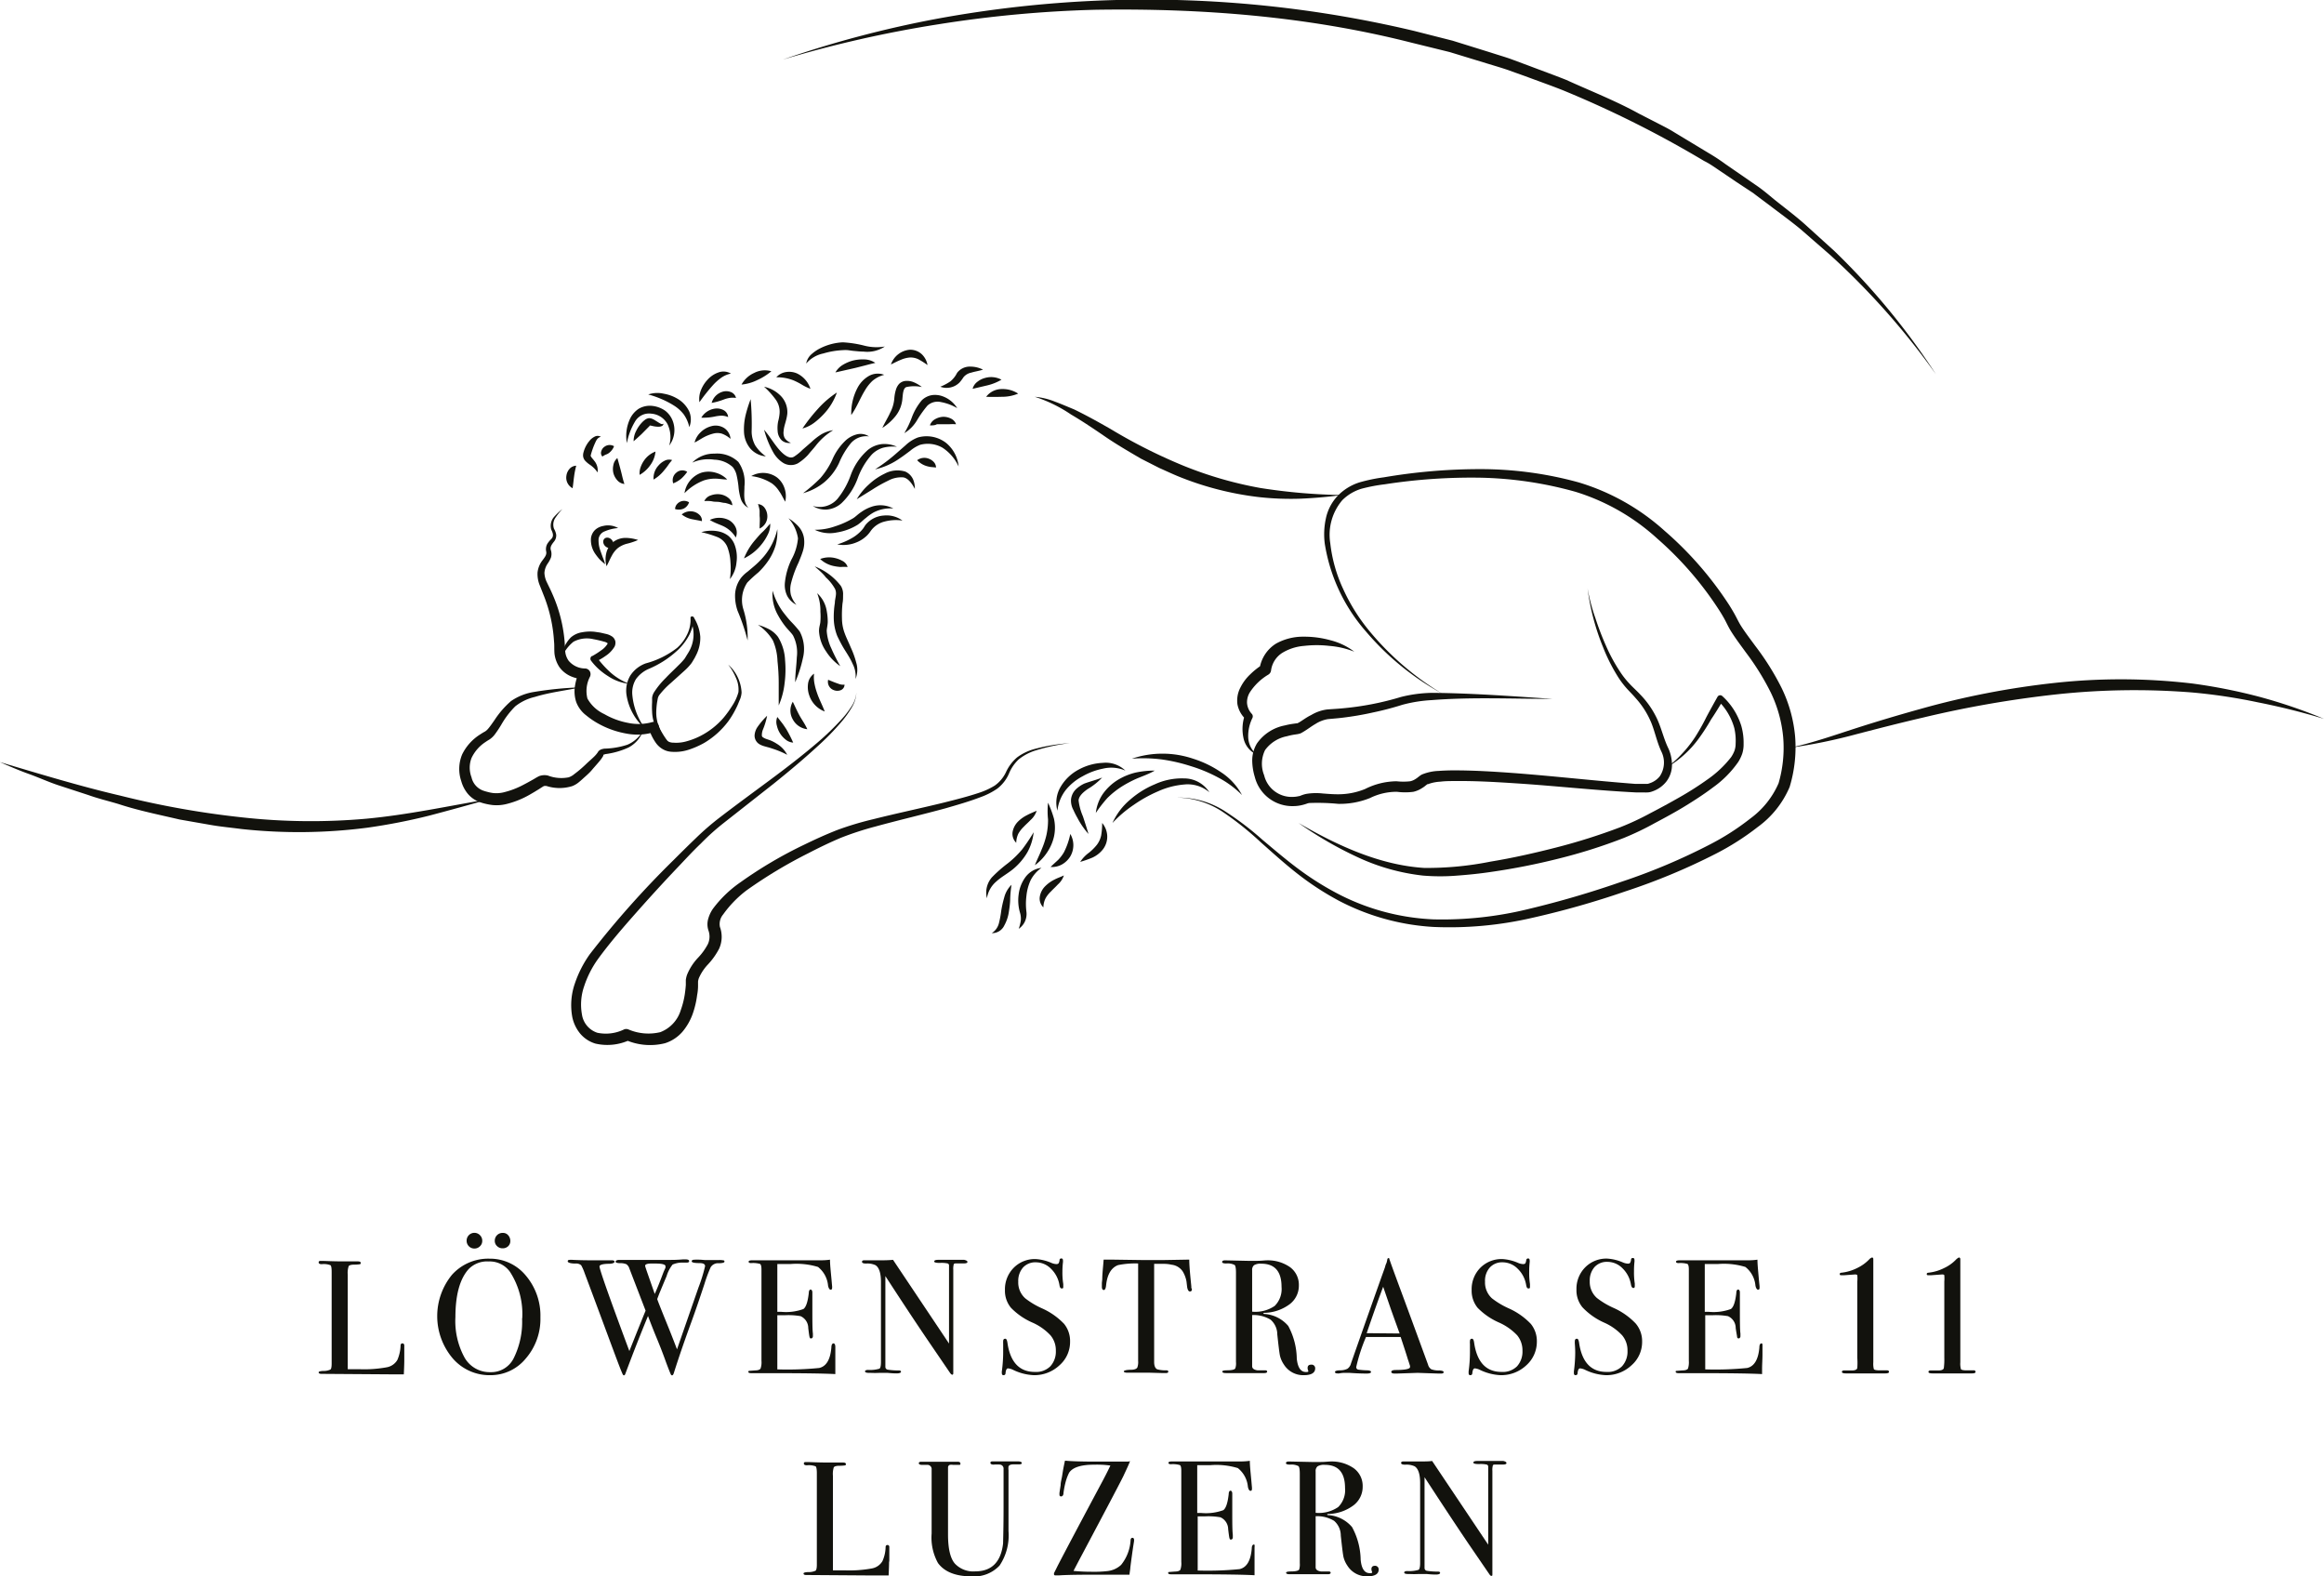 <svg xmlns="http://www.w3.org/2000/svg" viewBox="0 0 300.47 203.76"><defs><style>.cls-1{fill:#12120d;}</style></defs><title>logo-loewenstrasse</title><g id="Umgebung"><path class="cls-1" d="M92.72,56.71a139.53,139.53,0,0,1,20-5.29A149.76,149.76,0,0,1,174.31,53l5,1.27,4.95,1.54c.82.27,1.65.51,2.47.79l2.42.9c1.62.62,3.25,1.2,4.85,1.84,3.14,1.43,6.37,2.69,9.4,4.36l2.3,1.18c.77.4,1.55.78,2.28,1.24l4.44,2.68a25.09,25.09,0,0,1,2.16,1.42l2.13,1.47,2.13,1.47c.7.5,1.36,1.06,2,1.59,1.34,1.08,2.73,2.11,4,3.24l3.84,3.48a90.83,90.83,0,0,1,13.11,15.91,95.81,95.81,0,0,0-13.62-15.37l-3.87-3.37c-1.32-1.09-2.71-2.09-4.07-3.13-.68-.51-1.35-1-2.05-1.54l-2.14-1.41L214,71.18c-.71-.47-1.42-1-2.17-1.36a137.52,137.52,0,0,0-18.33-9.17c-1.59-.63-3.2-1.19-4.8-1.79L186.29,58c-.81-.27-1.63-.51-2.45-.76l-4.91-1.5-5-1.23c-13.27-3.37-27-4.45-40.72-4.24a154.23,154.23,0,0,0-20.45,1.89A152.12,152.12,0,0,0,92.72,56.71Z" transform="translate(8.5 -49.01)"/><path class="cls-1" d="M54.81,152.29c-2.6.75-5.2,1.46-7.81,2.15A77.21,77.21,0,0,1,39,156a68.81,68.81,0,0,1-16.29.17c-1.35-.18-2.71-.3-4-.53l-4-.7c-2.64-.62-5.31-1.15-7.89-2-1.3-.39-2.62-.7-3.9-1.16L-1,150.5c-1.28-.43-2.52-1-3.78-1.45s-2.51-1-3.75-1.53c5.18,1.53,10.33,3.11,15.56,4.33a115.37,115.37,0,0,0,15.81,2.82,80.81,80.81,0,0,0,16,.17C44.21,154.34,49.48,153.2,54.81,152.29Z" transform="translate(8.5 -49.01)"/><path class="cls-1" d="M222.94,145.67c2.87-.62,5.64-1.6,8.43-2.5s5.62-1.74,8.46-2.53a106.39,106.39,0,0,1,17.37-3.36,79,79,0,0,1,17.72.08,71,71,0,0,1,8.69,1.72,67.45,67.45,0,0,1,8.36,2.85,87.85,87.85,0,0,0-8.53-2.13,72,72,0,0,0-8.64-1.29,94.2,94.2,0,0,0-17.45.26,138.7,138.7,0,0,0-17.24,3c-2.85.66-5.69,1.39-8.54,2.13A69.91,69.91,0,0,1,222.94,145.67Z" transform="translate(8.5 -49.01)"/></g><g id="Mähnen"><path class="cls-1" d="M81,108.81a3.9,3.9,0,0,1,2.86-1.16,4,4,0,0,1,3.1,1.07,4.6,4.6,0,0,1,.79,3.16c0,1-.2,2,.51,2.77a2,2,0,0,1-1-1.21,7.6,7.6,0,0,1-.28-1.53,11.86,11.86,0,0,0-.23-1.41,2.59,2.59,0,0,0-.52-1.12,3.71,3.71,0,0,0-2.39-.95A5.15,5.15,0,0,0,81,108.81Z" transform="translate(8.5 -49.01)"/><path class="cls-1" d="M93.44,116a6.12,6.12,0,0,1,1.24,1,2.93,2.93,0,0,1,.76,1.52,3.79,3.79,0,0,1-.13,1.71c-.16.53-.37,1-.56,1.49a13.74,13.74,0,0,0-1,2.78,3.26,3.26,0,0,0,0,1.39,3.5,3.5,0,0,0,.72,1.3,2.77,2.77,0,0,1-1.17-1.11,3.2,3.2,0,0,1-.33-1.66,9,9,0,0,1,.86-3.09,6.86,6.86,0,0,0,.84-2.73A4.94,4.94,0,0,0,93.44,116Z" transform="translate(8.5 -49.01)"/><path class="cls-1" d="M92,117.41a6.88,6.88,0,0,1-.21,2.06,7.14,7.14,0,0,1-.89,1.92A9.64,9.64,0,0,1,89.55,123a18,18,0,0,0-1.43,1.31,4.06,4.06,0,0,0-.5,3.49,12.31,12.31,0,0,1,.54,4,27.14,27.14,0,0,0-1.3-3.84,5.87,5.87,0,0,1-.32-2.15,3.86,3.86,0,0,1,.79-2.13,4.43,4.43,0,0,1,.82-.77l.76-.64a11.17,11.17,0,0,0,1.38-1.37A8.26,8.26,0,0,0,92,117.41Z" transform="translate(8.5 -49.01)"/><path class="cls-1" d="M102.27,113.54a8.16,8.16,0,0,1,1.56-1.9,8.26,8.26,0,0,1,2.06-1.41,3.46,3.46,0,0,1,2.66-.26,2,2,0,0,1,1,1,3.06,3.06,0,0,1,.23,1.24c-.38-.73-.86-1.36-1.46-1.49a3.52,3.52,0,0,0-2,.43,17.5,17.5,0,0,0-2,1.12Z" transform="translate(8.5 -49.01)"/><path class="cls-1" d="M96.59,114.41a3.05,3.05,0,0,0,3.19-.92,10.41,10.41,0,0,0,1.72-3.09,7.93,7.93,0,0,1,2.21-3.23,3.48,3.48,0,0,1,1.87-.76,3.87,3.87,0,0,1,1.89.35,5.16,5.16,0,0,0-1.81.13,3.39,3.39,0,0,0-1.44.87,9.43,9.43,0,0,0-1.8,3,8.47,8.47,0,0,1-2.11,3.28,3.24,3.24,0,0,1-1.84.83A3,3,0,0,1,96.59,114.41Z" transform="translate(8.5 -49.01)"/><path class="cls-1" d="M95.33,112.76a20.23,20.23,0,0,0,2.22-1.93,10.1,10.1,0,0,0,1.54-2.36,7.45,7.45,0,0,1,1.78-2.56,3.4,3.4,0,0,1,1.44-.76,2,2,0,0,1,1.54.27,2.62,2.62,0,0,0-2.44,1,10.24,10.24,0,0,0-1.43,2.44,7.31,7.31,0,0,1-1.9,2.48A7.41,7.41,0,0,1,95.33,112.76Z" transform="translate(8.5 -49.01)"/><path class="cls-1" d="M81.3,106.21a2.74,2.74,0,0,1,.78-1.32,3.05,3.05,0,0,1,1.39-.79,2.06,2.06,0,0,1,1.69.26,1.86,1.86,0,0,1,.79,1.38,3.42,3.42,0,0,0-1.14-.68,2.06,2.06,0,0,0-1.1,0,5.5,5.5,0,0,0-1.17.45C82.14,105.72,81.75,106,81.3,106.21Z" transform="translate(8.5 -49.01)"/><path class="cls-1" d="M82.17,103a2.46,2.46,0,0,1,1.69-1.16A1.84,1.84,0,0,1,85,102a1.12,1.12,0,0,1,.64.92,2.32,2.32,0,0,0-.87-.18,5.26,5.26,0,0,0-.75.09A7.24,7.24,0,0,1,82.17,103Z" transform="translate(8.5 -49.01)"/><path class="cls-1" d="M88.55,100.61a35.51,35.51,0,0,1,.13,4.19,3.8,3.8,0,0,0,.46,1.78A5.08,5.08,0,0,0,90.52,108a3,3,0,0,1-2-1,3.58,3.58,0,0,1-.83-2.18,7.91,7.91,0,0,1,.22-2.19A17.52,17.52,0,0,1,88.55,100.61Z" transform="translate(8.5 -49.01)"/><path class="cls-1" d="M88.63,110.55a3.06,3.06,0,0,1,3.32.17,2.94,2.94,0,0,1,1,1.46,3.1,3.1,0,0,1,.07,1.68c-.29-.49-.51-1-.78-1.35a3.65,3.65,0,0,0-.92-1A6.43,6.43,0,0,0,88.63,110.55Z" transform="translate(8.5 -49.01)"/><path class="cls-1" d="M95.25,104.4a22.22,22.22,0,0,1,2-2.54,12.26,12.26,0,0,1,2.45-2.11A7.82,7.82,0,0,1,98,102.54a9.76,9.76,0,0,1-1.21,1.1A4.52,4.52,0,0,1,95.25,104.4Z" transform="translate(8.5 -49.01)"/><path class="cls-1" d="M90.29,104.56c.69.81,1.23,1.72,1.87,2.48s1.42,1.36,2,1a6.5,6.5,0,0,0,1.1-.89l1.15-1a8,8,0,0,1,1.29-1,4.31,4.31,0,0,1,1.52-.53,8.17,8.17,0,0,0-2.25,2c-.32.41-.69.8-1,1.19a6.47,6.47,0,0,1-1.31,1.09,1.92,1.92,0,0,1-2-.12,3.89,3.89,0,0,1-1.17-1.27A12.56,12.56,0,0,1,90.29,104.56Z" transform="translate(8.5 -49.01)"/><path class="cls-1" d="M91.39,125.37a8.64,8.64,0,0,0,1.39,2.8c.32.41.64.82,1,1.2a15.2,15.2,0,0,1,1.11,1.26,4.82,4.82,0,0,1,.42,3.44,16.76,16.76,0,0,1-1,3.13c0-1.1.17-2.18.21-3.22a4.85,4.85,0,0,0-.48-2.81c-.2-.33-.66-.76-1-1.19a10.14,10.14,0,0,1-.92-1.39A5.5,5.5,0,0,1,91.39,125.37Z" transform="translate(8.5 -49.01)"/><path class="cls-1" d="M89.5,129.78a7.53,7.53,0,0,1,1.4.55,3.58,3.58,0,0,1,1.18,1,6.21,6.21,0,0,1,.92,3,13.58,13.58,0,0,1-.06,3,9.91,9.91,0,0,1-.76,2.87c0-1,0-1.95,0-2.91s-.06-1.91-.16-2.85a7.29,7.29,0,0,0-.59-2.64A6.35,6.35,0,0,0,89.5,129.78Z" transform="translate(8.5 -49.01)"/><path class="cls-1" d="M97.15,125.69A3.93,3.93,0,0,1,98.39,128a7.53,7.53,0,0,1,.13,1.35c0,.46-.15,1-.13,1.25a6.3,6.3,0,0,0,.6,2.24c.33.76.72,1.51,1.15,2.28a6.63,6.63,0,0,1-1.83-1.9,5.09,5.09,0,0,1-.92-2.62c0-.6.17-.89.18-1.3a8.07,8.07,0,0,0,0-1.21A6.21,6.21,0,0,0,97.15,125.69Z" transform="translate(8.5 -49.01)"/><path class="cls-1" d="M99.75,119.38a8.92,8.92,0,0,0,2.12-.95,5.18,5.18,0,0,0,.85-.68,4.4,4.4,0,0,0,.35-.39c.11-.14.16-.25.32-.48a3.31,3.31,0,0,1,2.38-1.23,3.48,3.48,0,0,1,2.41.65,5.74,5.74,0,0,0-2.28.12,3.13,3.13,0,0,0-1.7,1.06c-.08.09-.23.33-.37.49a3.11,3.11,0,0,1-.48.48,4,4,0,0,1-1.12.67A4.33,4.33,0,0,1,99.75,119.38Z" transform="translate(8.5 -49.01)"/><path class="cls-1" d="M96.83,117.49a7.63,7.63,0,0,0,2.62-.44A11.15,11.15,0,0,0,101.8,116c.29-.17.65-.55,1.06-.81a5.06,5.06,0,0,1,1.31-.67,3.52,3.52,0,0,1,2.83.22,4.7,4.7,0,0,0-2.53.5,6.06,6.06,0,0,0-1,.71c-.35.25-.6.56-1.08.89a7.25,7.25,0,0,1-2.71,1A4.48,4.48,0,0,1,96.83,117.49Z" transform="translate(8.5 -49.01)"/><path class="cls-1" d="M104.64,109.68a21.56,21.56,0,0,0,2.67-2l1.28-1.12a4.8,4.8,0,0,1,1.58-1,4.13,4.13,0,0,1,3.61.67,4.49,4.49,0,0,1,1.66,3.08,5.76,5.76,0,0,0-2.09-2.43,3.82,3.82,0,0,0-2.89-.37,4.53,4.53,0,0,0-1.29.78c-.45.33-.9.68-1.39,1A8.9,8.9,0,0,1,104.64,109.68Z" transform="translate(8.5 -49.01)"/><path class="cls-1" d="M110.08,108.5a1.55,1.55,0,0,1,1.47-.21,1.73,1.73,0,0,1,.64.4,1.07,1.07,0,0,1,.33.75l-.72-.07a3.77,3.77,0,0,1-.58-.14A2.76,2.76,0,0,1,110.08,108.5Z" transform="translate(8.5 -49.01)"/><path class="cls-1" d="M108.42,105a12.06,12.06,0,0,0,1-2.11,7.55,7.55,0,0,1,1.26-2.14,2.43,2.43,0,0,1,1.29-.66,2.82,2.82,0,0,1,1.36.13,3.69,3.69,0,0,1,1.93,1.55,6.48,6.48,0,0,0-2.12-.79,1.93,1.93,0,0,0-1.74.47,14.48,14.48,0,0,0-1.3,1.82A4.78,4.78,0,0,1,108.42,105Z" transform="translate(8.5 -49.01)"/><path class="cls-1" d="M111.73,104a1.38,1.38,0,0,1,.66-.8,2.3,2.3,0,0,1,1-.31,2.14,2.14,0,0,1,1,.2,1.29,1.29,0,0,1,.72.76,6.72,6.72,0,0,0-.9,0l-.78,0-.8,0C112.37,104,112.09,104,111.73,104Z" transform="translate(8.5 -49.01)"/><path class="cls-1" d="M105.58,104.32c.32-.7.72-1.32,1-1.95a4.75,4.75,0,0,0,.55-1.91,5.12,5.12,0,0,1,.24-1.19,2,2,0,0,1,.37-.63,1.39,1.39,0,0,1,.68-.37,2.28,2.28,0,0,1,1.27.17,4.51,4.51,0,0,1,1,.6,4.79,4.79,0,0,0-2,0c-.41.15-.45.8-.52,1.54a4.12,4.12,0,0,1-.89,2.22A7.07,7.07,0,0,1,105.58,104.32Z" transform="translate(8.5 -49.01)"/><path class="cls-1" d="M101.56,102.66a7.07,7.07,0,0,1,.88-3.65,3.82,3.82,0,0,1,1.43-1.42,2.35,2.35,0,0,1,1.95-.13,3.9,3.9,0,0,0-1.52.78,5.51,5.51,0,0,0-1,1.28C102.71,100.48,102.3,101.61,101.56,102.66Z" transform="translate(8.5 -49.01)"/><path class="cls-1" d="M96.28,99.27a6.59,6.59,0,0,1-1.16-.57,8.7,8.7,0,0,0-1-.51,5.69,5.69,0,0,0-2.25-.41,2.09,2.09,0,0,1,1.21-.67,2.54,2.54,0,0,1,1.44.16A3.32,3.32,0,0,1,96.28,99.27Z" transform="translate(8.5 -49.01)"/><path class="cls-1" d="M90.29,99a4.29,4.29,0,0,1,2.09,1.12,3,3,0,0,1,.91,2.38c-.1.91-.43,1.52-.47,2.2a1.54,1.54,0,0,0,.12.91,1.6,1.6,0,0,0,.82.64,1.44,1.44,0,0,1-1.19-.32,1.83,1.83,0,0,1-.53-1.22,4.25,4.25,0,0,1,.07-1.24,5.68,5.68,0,0,0,.18-1,2.68,2.68,0,0,0-.5-1.81A10.67,10.67,0,0,0,90.29,99Z" transform="translate(8.5 -49.01)"/><path class="cls-1" d="M81.93,101a3,3,0,0,1,.2-1.57A4.3,4.3,0,0,1,83,98.07a3.37,3.37,0,0,1,1.37-.91A1.87,1.87,0,0,1,86,97.3a3.34,3.34,0,0,0-1.28.56,6.78,6.78,0,0,0-1,.89A23.43,23.43,0,0,0,81.93,101Z" transform="translate(8.5 -49.01)"/><path class="cls-1" d="M83.51,101.09a2.07,2.07,0,0,1,1.34-1.42,1.63,1.63,0,0,1,1.09,0,1.08,1.08,0,0,1,.72.78,2.7,2.7,0,0,0-.85,0,4.16,4.16,0,0,0-.65.17A8.56,8.56,0,0,1,83.51,101.09Z" transform="translate(8.5 -49.01)"/><path class="cls-1" d="M87.37,98.72A3.5,3.5,0,0,1,89,97.22,3,3,0,0,1,91.23,97a7.88,7.88,0,0,1-1.8,1.13A5.84,5.84,0,0,1,87.37,98.72Z" transform="translate(8.5 -49.01)"/><path class="cls-1" d="M106.69,96.12a2.83,2.83,0,0,1,2.4-1.9,2.19,2.19,0,0,1,1.6.59,2.55,2.55,0,0,1,.73,1.39,10.19,10.19,0,0,0-1.18-.75,2.32,2.32,0,0,0-1.1-.23,3.61,3.61,0,0,0-1.17.3C107.57,95.68,107.16,95.89,106.69,96.12Z" transform="translate(8.5 -49.01)"/><path class="cls-1" d="M99.51,97.15a2.73,2.73,0,0,1,1-1,5,5,0,0,1,1.33-.55,5.33,5.33,0,0,1,1.44-.13,2.58,2.58,0,0,1,1.39.45c-.48.1-.9.22-1.33.33l-1.26.32Z" transform="translate(8.5 -49.01)"/><path class="cls-1" d="M95.73,96a2.12,2.12,0,0,1,.72-1.23,5.14,5.14,0,0,1,1.22-.8,7.24,7.24,0,0,1,2.8-.71,14.34,14.34,0,0,1,2.78.43,6.39,6.39,0,0,0,2.65.11,4.05,4.05,0,0,1-2.73.66c-.48,0-.94-.06-1.4-.1l-.66-.09a4.12,4.12,0,0,0-.61,0,10.72,10.72,0,0,0-2.55.43A4,4,0,0,0,95.73,96Z" transform="translate(8.5 -49.01)"/><path class="cls-1" d="M82.56,113.78a1.37,1.37,0,0,1,.86-.74,2.51,2.51,0,0,1,1.12-.14,2.17,2.17,0,0,1,1.08.43,1.35,1.35,0,0,1,.57,1,5.31,5.31,0,0,0-.93-.31c-.28,0-.55-.1-.83-.13s-.58,0-.88-.08A4.54,4.54,0,0,0,82.56,113.78Z" transform="translate(8.5 -49.01)"/><path class="cls-1" d="M83.27,116.22a2.8,2.8,0,0,1,2.43,0,2.06,2.06,0,0,1,.93,1,1.65,1.65,0,0,1,0,1.27,3.82,3.82,0,0,0-1.43-1.37C84.69,116.84,84,116.67,83.27,116.22Z" transform="translate(8.5 -49.01)"/><path class="cls-1" d="M82.17,117.8a4.66,4.66,0,0,1,2.32-.08,3.15,3.15,0,0,1,1.16.54,2.81,2.81,0,0,1,.79,1.06,4.66,4.66,0,0,1,.28,2.4,4.07,4.07,0,0,1-.85,2.15,9.43,9.43,0,0,0,.07-2.18,6.38,6.38,0,0,0-.41-2,2.35,2.35,0,0,0-1.29-1.26A13.6,13.6,0,0,0,82.17,117.8Z" transform="translate(8.5 -49.01)"/><path class="cls-1" d="M89.5,114.17a1.17,1.17,0,0,1,.89.53,1.88,1.88,0,0,1,.32,1,1.72,1.72,0,0,1-1,1.63c0-.71.06-1.15,0-1.62,0-.24,0-.46,0-.7A4.26,4.26,0,0,0,89.5,114.17Z" transform="translate(8.5 -49.01)"/><path class="cls-1" d="M91.08,116.7a2.81,2.81,0,0,1-.34,1.46,6.29,6.29,0,0,1-.79,1.23,6.45,6.45,0,0,1-2.26,1.8,8.26,8.26,0,0,1,1.49-2.43c.3-.35.59-.7.92-1S90.73,117.08,91.08,116.7Z" transform="translate(8.5 -49.01)"/><path class="cls-1" d="M80,112.76a3.31,3.31,0,0,1,2.19-2.65,3.26,3.26,0,0,1,1.83,0,3.31,3.31,0,0,1,1.5.88c-.59,0-1.11-.12-1.61-.11a4.63,4.63,0,0,0-1.41.23A7,7,0,0,0,80,112.76Z" transform="translate(8.5 -49.01)"/><path class="cls-1" d="M78.54,111.49a1.24,1.24,0,0,1,.39-1.37,1.16,1.16,0,0,1,1.42-.12,5,5,0,0,1-.77.88A3.73,3.73,0,0,1,78.54,111.49Z" transform="translate(8.5 -49.01)"/><path class="cls-1" d="M76,111a2.41,2.41,0,0,1,.63-1.81,2.45,2.45,0,0,1,.77-.61,1.26,1.26,0,0,1,1-.1,6.91,6.91,0,0,0-.55.71c-.16.23-.33.43-.51.65A4.9,4.9,0,0,1,76,111Z" transform="translate(8.5 -49.01)"/><path class="cls-1" d="M74.2,110.39a2.27,2.27,0,0,1,.13-1,3.5,3.5,0,0,1,.43-.84,3.15,3.15,0,0,1,1.49-1.17,3.56,3.56,0,0,1-.67,1.75A4.21,4.21,0,0,1,74.2,110.39Z" transform="translate(8.5 -49.01)"/><path class="cls-1" d="M72.55,106.29a5.25,5.25,0,0,1,.4-3.13,3.2,3.2,0,0,1,1.14-1.32,2.86,2.86,0,0,1,1.77-.36,3.58,3.58,0,0,1,1.64.62,3,3,0,0,1,1,1.38,3.32,3.32,0,0,1-.48,3.13,3.85,3.85,0,0,0-.23-2.8,2.61,2.61,0,0,0-2.09-1.33,2.09,2.09,0,0,0-2.12,1.06A8.37,8.37,0,0,0,72.55,106.29Z" transform="translate(8.5 -49.01)"/><path class="cls-1" d="M73.42,106.05a2.89,2.89,0,0,1,.34-1.36,4.24,4.24,0,0,1,.81-1.14,2.49,2.49,0,0,1,.29-.25,1.09,1.09,0,0,1,.56-.24,1.29,1.29,0,0,1,.5.13,2.14,2.14,0,0,1,.3.17l.53.33c.18.09.32.23.53.08a.36.36,0,0,1-.23.32,1,1,0,0,1-.4.08,3.24,3.24,0,0,1-.72-.08l-.31-.07c-.08,0-.2,0-.14,0s0,0,0,.06l-.19.19-.87.88C74.09,105.45,73.78,105.74,73.42,106.05Z" transform="translate(8.5 -49.01)"/><path class="cls-1" d="M75.31,100a3.67,3.67,0,0,1,2-.1,5.19,5.19,0,0,1,1.91.73,3.79,3.79,0,0,1,1.4,1.59,2.63,2.63,0,0,1,0,2,4.51,4.51,0,0,0-.73-1.66,4.88,4.88,0,0,0-1.26-1.13,11.37,11.37,0,0,0-1.59-.83A12.07,12.07,0,0,0,75.31,100Z" transform="translate(8.5 -49.01)"/><path class="cls-1" d="M72.23,111.57a1.39,1.39,0,0,1-.94-.5,2.2,2.2,0,0,1-.49-.93,2.28,2.28,0,0,1,0-1,1.54,1.54,0,0,1,.52-.92c.2.69.33,1.18.47,1.71S72,110.89,72.23,111.57Z" transform="translate(8.5 -49.01)"/><path class="cls-1" d="M68.76,110.08a3.63,3.63,0,0,0-1-1,3.44,3.44,0,0,1-.62-.53,1.08,1.08,0,0,1-.25-.57,1.41,1.41,0,0,1,.06-.53,3.75,3.75,0,0,1,.75-1.44,2,2,0,0,1,.65-.54.82.82,0,0,1,.84,0c-.52.13-.64.58-.84,1a10.49,10.49,0,0,0-.44,1.26c-.06.29-.08.12,0,.29s.26.33.41.54A1.92,1.92,0,0,1,68.76,110.08Z" transform="translate(8.5 -49.01)"/><path class="cls-1" d="M70.89,106.69a2,2,0,0,1-.65.87,1.33,1.33,0,0,1-.35.19,1.76,1.76,0,0,0-.5.28.67.67,0,0,1-.14-.72,1,1,0,0,1,.4-.55A1.11,1.11,0,0,1,70.89,106.69Z" transform="translate(8.5 -49.01)"/><path class="cls-1" d="M65.53,112.12a1.54,1.54,0,0,1-.8-1.61,1.66,1.66,0,0,1,.41-.9,1.19,1.19,0,0,1,.86-.4,10.84,10.84,0,0,0-.28,1.42C65.66,111.05,65.63,111.47,65.53,112.12Z" transform="translate(8.5 -49.01)"/><path class="cls-1" d="M90.68,141.53a9.15,9.15,0,0,1-.55,1.81,2,2,0,0,0-.13.72c0,.16.07.22.26.33a1.8,1.8,0,0,0,.31.14l.47.16a5,5,0,0,1,.89.46,3.57,3.57,0,0,1,1.35,1.43,11.3,11.3,0,0,0-1.7-.73c-.28-.09-.55-.19-.84-.26l-.43-.12a2.74,2.74,0,0,1-.55-.22,1.3,1.3,0,0,1-.7-1.16,2.13,2.13,0,0,1,.36-1.08A10,10,0,0,1,90.68,141.53Z" transform="translate(8.5 -49.01)"/><path class="cls-1" d="M94,139.72c.35.72.58,1.26.88,1.8s.65,1,1,1.75A2.42,2.42,0,0,1,94,142,2.27,2.27,0,0,1,94,139.72Z" transform="translate(8.5 -49.01)"/><path class="cls-1" d="M96.75,136.09a4.29,4.29,0,0,0,.06,1.31,7.78,7.78,0,0,0,.32,1.17c.26.79.65,1.5,1,2.41a3.35,3.35,0,0,1-2-2.08,3.18,3.18,0,0,1-.16-1.5A1.88,1.88,0,0,1,96.75,136.09Z" transform="translate(8.5 -49.01)"/><path class="cls-1" d="M92,141.69l.63.8c.19.25.36.52.53.77a17.5,17.5,0,0,1,.89,1.74,1.69,1.69,0,0,1-1-.41,3.14,3.14,0,0,1-1.11-1.79A1.65,1.65,0,0,1,92,141.69Z" transform="translate(8.5 -49.01)"/><path class="cls-1" d="M97.54,121.27a3.25,3.25,0,0,1,1.94-.12,3.49,3.49,0,0,1,.91.35,1.33,1.33,0,0,1,.7.8,7.81,7.81,0,0,0-.94,0,6.58,6.58,0,0,1-.89-.13A3.62,3.62,0,0,1,97.54,121.27Z" transform="translate(8.5 -49.01)"/><path class="cls-1" d="M96.83,122.22a7.85,7.85,0,0,1,3.38,2.52,2,2,0,0,1,.29,1.19c0,.37,0,.72-.07,1.06a14.59,14.59,0,0,0-.07,2,5.47,5.47,0,0,0,.34,1.85c.21.59.53,1.22.79,1.85a11.86,11.86,0,0,1,.72,2,3.18,3.18,0,0,1-.1,2.09,3.43,3.43,0,0,0-.36-1.93c-.26-.61-.62-1.18-1-1.78s-.68-1.18-1-1.85a6.46,6.46,0,0,1-.45-2.16,11.45,11.45,0,0,1,.14-2.12c0-.34.1-.67.13-1a1.48,1.48,0,0,0-.1-.79,5.81,5.81,0,0,0-1.19-1.5C97.88,123.11,97.34,122.68,96.83,122.22Z" transform="translate(8.5 -49.01)"/><path class="cls-1" d="M98.57,136.88c.54.22.82.34,1.09.43l.39.14a1.62,1.62,0,0,0,.64.06.77.77,0,0,1-.48.71,1.22,1.22,0,0,1-.9,0A1.14,1.14,0,0,1,98.57,136.88Z" transform="translate(8.5 -49.01)"/><path class="cls-1" d="M113.07,99a6.56,6.56,0,0,0,1.33-.71,3.41,3.41,0,0,0,.84-1.08,2.06,2.06,0,0,1,1.72-.81,3.59,3.59,0,0,1,1.63.39c-.54.18-1.06.24-1.52.39a1.72,1.72,0,0,0-1,.59,5.7,5.7,0,0,1-.51.68,2.36,2.36,0,0,1-2.49.55Z" transform="translate(8.5 -49.01)"/><path class="cls-1" d="M117.25,99.27a1.65,1.65,0,0,1,.63-.92,2.66,2.66,0,0,1,1-.49,2.82,2.82,0,0,1,2.1.23,6.62,6.62,0,0,1-1.85.74Z" transform="translate(8.5 -49.01)"/><path class="cls-1" d="M119,100.3a2.53,2.53,0,0,1,2-1,3.67,3.67,0,0,1,2.14.59,5.36,5.36,0,0,1-2.1.41C120.38,100.32,119.79,100.33,119,100.3Z" transform="translate(8.5 -49.01)"/><path class="cls-1" d="M78.78,114.81a1,1,0,0,1,.24-.62,1.24,1.24,0,0,1,.43-.33,1.21,1.21,0,0,1,1.14.08,1.36,1.36,0,0,1-.73.83A1.6,1.6,0,0,1,78.78,114.81Z" transform="translate(8.5 -49.01)"/><path class="cls-1" d="M79.64,115.51a1.75,1.75,0,0,1,1.54-.36,1.63,1.63,0,0,1,.75.41,1,1,0,0,1,.32.82c-.31-.08-.52-.11-.72-.15s-.38-.07-.58-.11A3.16,3.16,0,0,1,79.64,115.51Z" transform="translate(8.5 -49.01)"/><path class="cls-1" d="M140.8,148.62c-.74.43-1.52.7-2.25,1a15.19,15.19,0,0,0-2.08,1.1,11,11,0,0,0-1.81,1.46,17.51,17.51,0,0,0-1.48,1.91,5.45,5.45,0,0,1,.87-2.4,6.75,6.75,0,0,1,1.88-1.81,8.09,8.09,0,0,1,2.37-1A11.7,11.7,0,0,1,140.8,148.62Z" transform="translate(8.5 -49.01)"/><path class="cls-1" d="M134,149.52a8.67,8.67,0,0,1-1.88,1.49c-.63.44-1.13.92-1.17,1.46a7.29,7.29,0,0,0,.56,2.06c.25.75.49,1.5.72,2.28a10.26,10.26,0,0,1-1.39-2c-.2-.36-.39-.71-.55-1.08a2.54,2.54,0,0,1-.32-1.36,2.16,2.16,0,0,1,.65-1.35,4.16,4.16,0,0,1,1.09-.73C132.51,150,133.28,149.81,134,149.52Z" transform="translate(8.5 -49.01)"/><path class="cls-1" d="M127,152.77a13.51,13.51,0,0,1,.77,2.08,5.41,5.41,0,0,1,0,2.3,6.06,6.06,0,0,1-.92,2.09,6.42,6.42,0,0,1-1.55,1.61c.27-.7.6-1.33.86-2a10.91,10.91,0,0,0,.64-1.93,8.82,8.82,0,0,0,.2-2A10.49,10.49,0,0,1,127,152.77Z" transform="translate(8.5 -49.01)"/><path class="cls-1" d="M129.05,162.17a2.69,2.69,0,0,1-.78,1.17c-.3.33-.62.61-.89.9a3.66,3.66,0,0,0-.69.87,2.67,2.67,0,0,0-.29,1.19,1.57,1.57,0,0,1-.46-1.41,2.47,2.47,0,0,1,.72-1.35,4.42,4.42,0,0,1,1.15-.82C128.22,162.5,128.62,162.38,129.05,162.17Z" transform="translate(8.5 -49.01)"/><path class="cls-1" d="M125.53,153.81a2.67,2.67,0,0,1-.77,1.18c-.31.33-.63.6-.9.89a4,4,0,0,0-.69.88,2.78,2.78,0,0,0-.28,1.19,1.61,1.61,0,0,1-.47-1.41,2.55,2.55,0,0,1,.73-1.36,4.45,4.45,0,0,1,1.15-.81C124.7,154.15,125.11,154,125.53,153.81Z" transform="translate(8.5 -49.01)"/><path class="cls-1" d="M137,148.62a4.56,4.56,0,0,0-2.86-.26,8.77,8.77,0,0,0-2.68,1,7,7,0,0,0-2.17,1.77,5.35,5.35,0,0,0-1.08,2.67,4,4,0,0,1,.43-3.1,5.94,5.94,0,0,1,2.34-2.22,7.16,7.16,0,0,1,3.09-.86A3.67,3.67,0,0,1,137,148.62Z" transform="translate(8.5 -49.01)"/><path class="cls-1" d="M134,155.39a2.79,2.79,0,0,1,.65,1.61,2.69,2.69,0,0,1-.53,1.77,3.66,3.66,0,0,1-1.39,1.1,14,14,0,0,1-1.57.55,4.56,4.56,0,0,1,1.15-1.2,6.55,6.55,0,0,0,1-1,3.1,3.1,0,0,0,.56-1.22A9.37,9.37,0,0,0,134,155.39Z" transform="translate(8.5 -49.01)"/><path class="cls-1" d="M125.14,156.59a6.75,6.75,0,0,1-.84,2.64,8.06,8.06,0,0,1-1.84,2.14c-.73.59-1.51,1-2.14,1.58a3.54,3.54,0,0,0-1.22,2.17,3,3,0,0,1,.66-2.72,17.68,17.68,0,0,1,2.06-1.81,12.47,12.47,0,0,0,1.84-1.79A23,23,0,0,0,125.14,156.59Z" transform="translate(8.5 -49.01)"/><path class="cls-1" d="M122.28,163.38a15.33,15.33,0,0,0-.17,1.73c0,.57-.08,1.15-.17,1.74a5.18,5.18,0,0,1-.59,1.78,1.73,1.73,0,0,1-1.62,1,2.15,2.15,0,0,0,.92-1.28,12.78,12.78,0,0,0,.3-1.61,14.25,14.25,0,0,1,.39-1.73A3.47,3.47,0,0,1,122.28,163.38Z" transform="translate(8.5 -49.01)"/><path class="cls-1" d="M126.15,161.19a4.48,4.48,0,0,0-1.4,1.6,6.39,6.39,0,0,0-.54,2,8.32,8.32,0,0,0,0,2.11,2.32,2.32,0,0,1-1,2.17,5.59,5.59,0,0,0,.27-1.07,2.66,2.66,0,0,0-.1-1,5.65,5.65,0,0,1-.18-2.36,4.72,4.72,0,0,1,.89-2.26A3,3,0,0,1,126.15,161.19Z" transform="translate(8.5 -49.01)"/><path class="cls-1" d="M135.33,155.39a8.53,8.53,0,0,1,2.27-3,11.68,11.68,0,0,1,3.21-2,8.35,8.35,0,0,1,3.77-.76,3.87,3.87,0,0,1,3.28,1.79,4.33,4.33,0,0,0-3.28-1,10.32,10.32,0,0,0-3.38.89,17.71,17.71,0,0,0-3.12,1.74A15.88,15.88,0,0,0,135.33,155.39Z" transform="translate(8.5 -49.01)"/><path class="cls-1" d="M137.84,147.08a12.38,12.38,0,0,1,7.91,0,13.7,13.7,0,0,1,3.63,1.76,8.09,8.09,0,0,1,2.7,2.94,12.52,12.52,0,0,0-3.11-2.28,19.35,19.35,0,0,0-3.52-1.46,22.43,22.43,0,0,0-3.73-.86A19.25,19.25,0,0,0,137.84,147.08Z" transform="translate(8.5 -49.01)"/><path class="cls-1" d="M129.88,156.81a2.87,2.87,0,0,1,0,2.9,3,3,0,0,1-1.11,1.06,2.69,2.69,0,0,1-1.44.31c.35-.36.69-.64,1-.94a5.29,5.29,0,0,0,.72-.95A9.25,9.25,0,0,0,129.88,156.81Z" transform="translate(8.5 -49.01)"/></g><g id="Körper"><path class="cls-1" d="M125.29,100.3a9.14,9.14,0,0,1,2.61.63c.84.31,1.66.67,2.47,1,1.61.78,3.17,1.65,4.71,2.53a69.25,69.25,0,0,0,9.38,4.73,49.76,49.76,0,0,0,10,2.9A74.78,74.78,0,0,0,165,113c-1.77.24-3.54.39-5.33.47a37.15,37.15,0,0,1-5.37-.2,40,40,0,0,1-10.43-2.67c-.83-.34-1.65-.73-2.47-1.09l-2.4-1.22c-1.55-.91-3.11-1.81-4.57-2.81s-2.94-2-4.44-2.88A18.4,18.4,0,0,0,125.29,100.3Z" transform="translate(8.5 -49.01)"/><path class="cls-1" d="M206.72,148.37a11.44,11.44,0,0,0,2.21-1.89,15.76,15.76,0,0,0,1.79-2.28,28.5,28.5,0,0,0,1.42-2.54c.46-.86.94-1.73,1.42-2.58a.4.4,0,0,1,.54-.15l.08.06,0,0a8.7,8.7,0,0,1,2.45,3.84,7.88,7.88,0,0,1,.3,2.31,4,4,0,0,1-.16,1.24,5,5,0,0,1-.53,1.12,13.48,13.48,0,0,1-3.22,3.26c-1.19.9-2.44,1.71-3.7,2.48s-2.56,1.47-3.86,2.16a37.19,37.19,0,0,1-4,1.92A68.77,68.77,0,0,1,193,160a85.14,85.14,0,0,1-8.67,1.71c-1.45.22-2.92.37-4.39.48a26.67,26.67,0,0,1-4.47,0A27,27,0,0,1,167,159.8a48.78,48.78,0,0,1-7.61-4.41c5,2.91,10.48,5.44,16.22,5.81a41.69,41.69,0,0,0,8.58-.81c2.86-.47,5.7-1.11,8.51-1.83a77.69,77.69,0,0,0,8.26-2.61,35.15,35.15,0,0,0,3.9-1.82c1.29-.67,2.56-1.36,3.82-2.08a41.39,41.39,0,0,0,3.63-2.32,13.9,13.9,0,0,0,3-2.84,4,4,0,0,0,.44-.84,2.81,2.81,0,0,0,.15-.92,7.28,7.28,0,0,0-.17-2,7.87,7.87,0,0,0-2.09-3.54l.65-.07c-.51.83-1,1.66-1.56,2.48a25.71,25.71,0,0,1-1.61,2.49A13.51,13.51,0,0,1,206.72,148.37Z" transform="translate(8.5 -49.01)"/><path class="cls-1" d="M177.85,138.61a34.91,34.91,0,0,1-9.72-7.94,22.56,22.56,0,0,1-5.35-11.38,9.62,9.62,0,0,1,.14-3.25,6.09,6.09,0,0,1,1.53-2.94,6.73,6.73,0,0,1,2.83-1.74,21.39,21.39,0,0,1,3.14-.65A73.93,73.93,0,0,1,183,109.65a47.89,47.89,0,0,1,12.59,1.71,29.05,29.05,0,0,1,11.12,6.26,45.24,45.24,0,0,1,8.37,9.62c.28.45.56.91.82,1.4s.46.91.73,1.33c.54.84,1.18,1.67,1.8,2.52a33.91,33.91,0,0,1,3.41,5.44,18,18,0,0,1,1.75,6.28,17.68,17.68,0,0,1-.71,6.53,12.35,12.35,0,0,1-4.12,5.17,33.9,33.9,0,0,1-5.41,3.45,81.14,81.14,0,0,1-11.7,4.87,113.3,113.3,0,0,1-12.17,3.45,47.51,47.51,0,0,1-12.64,1.15,30.1,30.1,0,0,1-12.22-3.38,36.75,36.75,0,0,1-5.32-3.46c-1.67-1.3-3.22-2.71-4.79-4.1a39.71,39.71,0,0,0-4.89-3.91,11,11,0,0,0-5.89-1.87,11.14,11.14,0,0,1,6,1.67,39,39,0,0,1,5,3.79c1.61,1.35,3.2,2.71,4.88,3.94a37.62,37.62,0,0,0,5.31,3.26,29.5,29.5,0,0,0,11.92,3.08,46.74,46.74,0,0,0,12.33-1.35,124.57,124.57,0,0,0,12-3.52,79,79,0,0,0,11.48-4.85,32.35,32.35,0,0,0,5.17-3.33,11.16,11.16,0,0,0,3.63-4.54,16.36,16.36,0,0,0,.6-5.92,16.83,16.83,0,0,0-1.59-5.78,32.75,32.75,0,0,0-3.24-5.22c-.61-.85-1.25-1.68-1.84-2.61-.3-.46-.56-1-.78-1.43s-.49-.88-.76-1.31a43.86,43.86,0,0,0-8.06-9.35,27.82,27.82,0,0,0-10.59-6.06A49.12,49.12,0,0,0,183,110.76a73.27,73.27,0,0,0-12.45.85,21.82,21.82,0,0,0-3,.57,5.93,5.93,0,0,0-2.5,1.48,6.91,6.91,0,0,0-1.56,5.56,19,19,0,0,0,1.67,5.93,24.07,24.07,0,0,0,3.27,5.28,36.69,36.69,0,0,0,9.43,8.18Z" transform="translate(8.5 -49.01)"/><path class="cls-1" d="M192.2,139.35c-5.22,0-10.45-.25-15.62.16a18.34,18.34,0,0,0-3.76.6,38.51,38.51,0,0,1-3.82,1c-1.29.29-2.59.51-3.9.67-.64.08-1.35.13-1.94.19a4.31,4.31,0,0,0-1.6.63c-.54.31-1,.69-1.66,1.07a1.92,1.92,0,0,1-.29.15,2.76,2.76,0,0,1-.37.09l-.47.07a8.82,8.82,0,0,0-.89.2,4.55,4.55,0,0,0-2.82,1.79,4,4,0,0,0-.12,3.25,3.65,3.65,0,0,0,3.68,2.8,3.59,3.59,0,0,0,.81-.1c.14,0,.26-.09.38-.12a3.86,3.86,0,0,1,.58-.17,7.86,7.86,0,0,1,2.15-.05c.66.05,1.28.1,1.9.1a9.15,9.15,0,0,0,3.55-.68,9.2,9.2,0,0,1,4.07-1,8,8,0,0,0,1.76,0,2,2,0,0,0,.67-.28,2.62,2.62,0,0,0,.34-.24l.17-.13a2.37,2.37,0,0,1,.33-.22,6.27,6.27,0,0,1,2.19-.47c.68-.05,1.35-.07,2-.07,2.65,0,5.26.17,7.87.36,5.21.4,10.42,1,15.58,1.39l1,0h.44a.82.82,0,0,0,.33-.07,2.78,2.78,0,0,0,1.35-.91,3.19,3.19,0,0,0,.2-3.22c-.56-1.2-.83-2.56-1.29-3.69a11,11,0,0,0-2-3.17c-.41-.49-.87-.92-1.32-1.44a11.57,11.57,0,0,1-1.17-1.63,22.83,22.83,0,0,1-1.75-3.54,29.84,29.84,0,0,1-2-7.58,23.38,23.38,0,0,0,1,3.79,36.18,36.18,0,0,0,1.39,3.63,21.75,21.75,0,0,0,1.85,3.39,10.89,10.89,0,0,0,1.19,1.5c.41.45.93.9,1.38,1.39a11.46,11.46,0,0,1,2.26,3.33c.55,1.27.81,2.49,1.39,3.66a5.22,5.22,0,0,1,.45,2.09,3.53,3.53,0,0,1-.7,2.13,3.89,3.89,0,0,1-1.81,1.3,2,2,0,0,1-.62.14,4.88,4.88,0,0,1-.53,0l-1,0c-5.25-.26-10.42-.85-15.61-1.18-2.6-.17-5.2-.32-7.77-.29-.64,0-1.28,0-1.9.08a5.35,5.35,0,0,0-1.62.33l-.07,0-.22.17a3.17,3.17,0,0,1-.46.33,3.52,3.52,0,0,1-1.12.48,8.09,8.09,0,0,1-2.13,0,7.76,7.76,0,0,0-3.49.81,10.48,10.48,0,0,1-4.09.75,27.69,27.69,0,0,0-3.76-.11,1.78,1.78,0,0,0-.36.1,5.7,5.7,0,0,1-.55.16,4.86,4.86,0,0,1-1.13.14,5,5,0,0,1-5-3.78,7.53,7.53,0,0,1-.33-2.13,4.28,4.28,0,0,1,.61-2.19,5.7,5.7,0,0,1,3.61-2.33,9.18,9.18,0,0,1,1-.2l.5-.07h.1l.15-.07c.49-.27,1-.69,1.65-1a5.33,5.33,0,0,1,2.05-.72c.71-.06,1.3-.08,2-.15a37.75,37.75,0,0,0,3.82-.54,37.33,37.33,0,0,0,3.75-.93,17.68,17.68,0,0,1,4-.53C181.79,138.61,187,139,192.2,139.35Z" transform="translate(8.5 -49.01)"/><path class="cls-1" d="M166.6,133.25a11.07,11.07,0,0,0-3.24-.75,14.14,14.14,0,0,0-3.25,0,6.37,6.37,0,0,0-2.87.93,3.2,3.2,0,0,0-1.41,2.27h0a.74.74,0,0,1-.34.51,7.25,7.25,0,0,0-2.4,2.3,2.45,2.45,0,0,0-.36,1.4,2.33,2.33,0,0,0,.59,1.35l.05.05a.5.5,0,0,1,.06.5,5.27,5.27,0,0,0-.55,2.46,3.05,3.05,0,0,0,1.12,2.29,3,3,0,0,1-1.74-2.2,5.51,5.51,0,0,1,.19-2.93l.11.55a3.52,3.52,0,0,1-1.07-1.92,3.61,3.61,0,0,1,.39-2.19,6,6,0,0,1,1.24-1.67,9.61,9.61,0,0,1,1.58-1.26l-.35.53a4.63,4.63,0,0,1,2.12-3.26,7.14,7.14,0,0,1,3.56-.9,12.59,12.59,0,0,1,3.48.46A8.53,8.53,0,0,1,166.6,133.25Z" transform="translate(8.5 -49.01)"/><path class="cls-1" d="M102.22,138.54a4,4,0,0,1-.6,1.92,12.84,12.84,0,0,1-1.17,1.67,32.42,32.42,0,0,1-2.8,2.94c-2,1.86-4.06,3.59-6.17,5.28l-6.36,5a30,30,0,0,0-3,2.69c-1,.95-1.89,1.92-2.82,2.9-1.86,1.95-3.68,3.94-5.46,5.95s-3.56,4.06-5.1,6.19a13,13,0,0,0-1.72,3.43,7.19,7.19,0,0,0-.28,3.63,2.93,2.93,0,0,0,2,2.37,5.39,5.39,0,0,0,3.46-.44.75.75,0,0,1,.53,0,6.59,6.59,0,0,0,4.14.36,4.41,4.41,0,0,0,2.65-2.86,10.71,10.71,0,0,0,.53-2.13q.08-.55.12-1.11v-.28c0-.12,0-.25,0-.37a3.25,3.25,0,0,1,.17-.7,7.1,7.1,0,0,1,1.42-2.18,7.88,7.88,0,0,0,1.26-1.75,2.33,2.33,0,0,0,.07-1.78,2.55,2.55,0,0,1,0-1.57,4.21,4.21,0,0,1,.6-1.24,15.25,15.25,0,0,1,3.55-3.41,55.24,55.24,0,0,1,8.21-4.84c1.42-.69,2.86-1.35,4.35-1.93a40.45,40.45,0,0,1,4.57-1.37c3.06-.77,6.13-1.41,9.18-2.16,1.51-.38,3-.75,4.5-1.25a9.31,9.31,0,0,0,2.07-.95,4.48,4.48,0,0,0,1.43-1.7,5.52,5.52,0,0,1,1.44-1.93,6.74,6.74,0,0,1,2.15-1.06,23.77,23.77,0,0,1,4.66-.79,25.09,25.09,0,0,0-4.58,1,6.68,6.68,0,0,0-2,1.09,5.24,5.24,0,0,0-1.28,1.87,4.91,4.91,0,0,1-1.5,1.92,9.37,9.37,0,0,1-2.16,1.1c-1.49.57-3,1-4.52,1.44-3,.82-6.1,1.54-9.12,2.37a39.88,39.88,0,0,0-4.41,1.44c-1.43.6-2.83,1.28-4.22,2a60.33,60.33,0,0,0-8,4.81A14.34,14.34,0,0,0,85,167.21a1.92,1.92,0,0,0-.42,1.62,3.72,3.72,0,0,1-.1,2.8A9.11,9.11,0,0,1,83,173.71a6.12,6.12,0,0,0-1.15,1.75,2.23,2.23,0,0,0-.1.43c0,.08,0,.15,0,.22l0,.31q0,.62-.12,1.23a11.7,11.7,0,0,1-.58,2.44,7.5,7.5,0,0,1-1.3,2.27,5,5,0,0,1-2.27,1.5,7.92,7.92,0,0,1-5.09-.42h.53a6.85,6.85,0,0,1-4.43.47,4.11,4.11,0,0,1-2-1.32,4.94,4.94,0,0,1-1-2.12,8.51,8.51,0,0,1,.34-4.35,14.45,14.45,0,0,1,1.93-3.77A119.85,119.85,0,0,1,78.57,160.2c1-1,1.92-1.91,2.9-2.85a34.43,34.43,0,0,1,3.1-2.68c2.15-1.65,4.33-3.24,6.5-4.85s4.3-3.25,6.33-5a34.85,34.85,0,0,0,2.89-2.81,11.91,11.91,0,0,0,1.24-1.59A3.8,3.8,0,0,0,102.22,138.54Z" transform="translate(8.5 -49.01)"/><path class="cls-1" d="M64.22,114.81a8.26,8.26,0,0,0-.95,1.19,1.57,1.57,0,0,0-.14,1.36,2.32,2.32,0,0,1,.28.76,1.24,1.24,0,0,1-.26.87c-.36.45-.56.75-.42,1.16a1.6,1.6,0,0,1,0,.94,3.9,3.9,0,0,1-.4.74,2.39,2.39,0,0,0-.44,1.23,3.05,3.05,0,0,0,.34,1.27c.21.45.46.93.66,1.4a19,19,0,0,1,1.6,6.1c.05.51.05,1.11.1,1.5a2.45,2.45,0,0,0,.43,1.09,2.8,2.8,0,0,0,2.11,1,.72.72,0,0,1,.72.75.78.78,0,0,1-.07.31,4,4,0,0,0-.33,2.83,4.76,4.76,0,0,0,2.17,2,9.73,9.73,0,0,0,3.07,1.14,6.52,6.52,0,0,0,3.14-.1h0a.67.67,0,0,1,.84.45h0a5.35,5.35,0,0,0,.68,1.55,1.41,1.41,0,0,0,1.15.66h.08a4.81,4.81,0,0,0,1.7-.18,9.42,9.42,0,0,0,1.76-.68,9.94,9.94,0,0,0,3-2.35,13.79,13.79,0,0,0,1.14-1.58,6.08,6.08,0,0,0,.79-1.73,3.6,3.6,0,0,0-.32-1.86,7.32,7.32,0,0,0-1-1.71,5.17,5.17,0,0,1,1.73,3.62,2.89,2.89,0,0,1-.26,1c-.14.32-.25.64-.41.94a11.45,11.45,0,0,1-1.06,1.78,10.72,10.72,0,0,1-3.1,2.78,11.23,11.23,0,0,1-1.94.86,5.72,5.72,0,0,1-2.26.29h.09a2.52,2.52,0,0,1-1.2-.31,2.79,2.79,0,0,1-.92-.81,6.57,6.57,0,0,1-.94-1.92l.87.44a7.51,7.51,0,0,1-3.84.23,11.55,11.55,0,0,1-3.53-1.26,10.21,10.21,0,0,1-1.58-1.07A3.87,3.87,0,0,1,66,139.76a4.42,4.42,0,0,1-.16-2.09,6.63,6.63,0,0,1,.6-1.91l.66,1.06a4.82,4.82,0,0,1-1.79-.39,3.6,3.6,0,0,1-1.48-1.18,4,4,0,0,1-.64-1.75c-.05-.64,0-1.06-.06-1.58a19.16,19.16,0,0,0-1.27-5.79l-.56-1.42A3.82,3.82,0,0,1,61,123a3.1,3.1,0,0,1,.67-1.6c.32-.44.54-.71.44-1.14a1.44,1.44,0,0,1,.14-.93,3.26,3.26,0,0,1,.52-.64c.33-.35.26-.7,0-1.23a1.75,1.75,0,0,1,.31-1.57A8.09,8.09,0,0,1,64.22,114.81Z" transform="translate(8.5 -49.01)"/><path class="cls-1" d="M66.58,137.86c-2,.42-4,.64-5.94,1.24a6.36,6.36,0,0,0-2.53,1.22,11.21,11.21,0,0,0-1.76,2.3,14.48,14.48,0,0,1-.88,1.33,2.77,2.77,0,0,1-.72.67c-.21.12-.4.25-.59.38a5,5,0,0,0-1.7,2,3.47,3.47,0,0,0,0,2.48,2.38,2.38,0,0,0,1.49,1.72c.19.07.41.13.64.19a5.08,5.08,0,0,0,.66.13,4,4,0,0,0,1.28-.07,10.76,10.76,0,0,0,2.65-1c.43-.22.86-.46,1.3-.71.23-.13.4-.25.73-.41a2,2,0,0,1,1.13-.07,4.87,4.87,0,0,0,2.68.23,2.27,2.27,0,0,0,.54-.27l.57-.44c.39-.31.77-.64,1.14-1s.75-.67,1.08-1a3.64,3.64,0,0,0,.43-.51l0,0a1,1,0,0,1,.13-.19,1.18,1.18,0,0,1,.29-.19,1.89,1.89,0,0,1,.46-.11,10.28,10.28,0,0,0,2.94-.5,4.09,4.09,0,0,0,2.12-2,4.33,4.33,0,0,1-.73,1.35,4,4,0,0,1-1.22,1,10.39,10.39,0,0,1-3,.86l-.27.09s0,0,0,0l0,0,0,.12a4.5,4.5,0,0,1-.49.7c-.34.41-.69.79-1,1.16s-.73.73-1.12,1.08c-.19.18-.39.35-.6.52a3.09,3.09,0,0,1-.79.46,5.53,5.53,0,0,1-3.31,0,.84.84,0,0,0-.37,0c-.12.06-.38.23-.58.36-.43.27-.88.54-1.34.8a11.58,11.58,0,0,1-3,1.18,5.27,5.27,0,0,1-1.74.11,7.57,7.57,0,0,1-.84-.15,5.75,5.75,0,0,1-.82-.24,3.61,3.61,0,0,1-1.54-1.09,4.44,4.44,0,0,1-.82-1.6,4.87,4.87,0,0,1,.12-3.48,6.33,6.33,0,0,1,2.25-2.52c.23-.15.46-.3.71-.43a1.85,1.85,0,0,0,.39-.35c.28-.33.57-.75.86-1.17a11.81,11.81,0,0,1,2.09-2.4,7.22,7.22,0,0,1,3-1.19A45.28,45.28,0,0,1,66.58,137.86Z" transform="translate(8.5 -49.01)"/><path class="cls-1" d="M71.42,117.27a5.3,5.3,0,0,0-1.7.41,1.23,1.23,0,0,0-.83,1,3.85,3.85,0,0,0,.24,1.53l.3.84a7.14,7.14,0,0,1,.31.89,7.22,7.22,0,0,1-.72-.63,7.55,7.55,0,0,1-.6-.77,3.12,3.12,0,0,1-.51-2,1.82,1.82,0,0,1,.57-1.07,2.12,2.12,0,0,1,1-.47A2.62,2.62,0,0,1,71.42,117.27Z" transform="translate(8.5 -49.01)"/><ellipse class="cls-1" cx="70.15" cy="119.16" rx="0.59" ry="0.73" transform="translate(-53.73 30.21) rotate(-42.72)"/><path class="cls-1" d="M64.07,134.17a4.4,4.4,0,0,1,1.22-2.75,2.88,2.88,0,0,1,1.47-.68,5.61,5.61,0,0,1,1.58-.07l.76.11.74.17a2.25,2.25,0,0,1,.86.38,1.06,1.06,0,0,1,.36.59,1.18,1.18,0,0,1-.09.65,3.68,3.68,0,0,1-1.18,1.23,7.48,7.48,0,0,1-1.35.77l.17-.66c.25.35.56.72.86,1.06a12.91,12.91,0,0,0,1,1,7.77,7.77,0,0,0,2.42,1.44,6.09,6.09,0,0,1-2.77-1,8.57,8.57,0,0,1-1.19-.89,7.69,7.69,0,0,1-1-1.09.43.43,0,0,1,.07-.61l.06,0,0,0a10.3,10.3,0,0,0,1.16-.74,2.73,2.73,0,0,0,.83-.85c0-.14,0,0,0-.08a1.23,1.23,0,0,0-.47-.2,13.56,13.56,0,0,0-1.37-.32,3.67,3.67,0,0,0-2.56.33A5,5,0,0,0,64.07,134.17Z" transform="translate(8.5 -49.01)"/><path class="cls-1" d="M74.69,143a7.25,7.25,0,0,1-2.19-4.17,3.81,3.81,0,0,1,.49-2.49,4,4,0,0,1,2-1.58,11.36,11.36,0,0,0,4.05-2,5.44,5.44,0,0,0,1.33-1.8,4.1,4.1,0,0,0,.34-1.06,5.35,5.35,0,0,0,.07-.56V129a.75.75,0,0,0,0-.11.28.28,0,0,1,0-.09.17.17,0,0,1,.11-.09.24.24,0,0,1,.2,0c.14.08.1.09.13.12a1.18,1.18,0,0,1,.08.16,5.47,5.47,0,0,1,.74,2.33,4.92,4.92,0,0,1-.58,2.45,4.49,4.49,0,0,1-.29.53l-.15.25a2.51,2.51,0,0,1-.2.29,7.25,7.25,0,0,1-.85.89l-1.72,1.55a10.76,10.76,0,0,0-1.52,1.59,1.27,1.27,0,0,0-.18.4l-.1.55a10.59,10.59,0,0,0-.1,1.12,5,5,0,0,0,.4,2.15A12,12,0,0,0,78,145.05a0,0,0,0,1,0,.07,0,0,0,0,1-.06,0,10.12,10.12,0,0,1-1.49-1.81,5,5,0,0,1-.64-2.31,9.61,9.61,0,0,1,0-1.2l0-.59a1.76,1.76,0,0,1,.23-.68,10.62,10.62,0,0,1,1.53-1.88c.53-.57,1.11-1.09,1.64-1.63a8.92,8.92,0,0,0,.74-.79,1.18,1.18,0,0,0,.13-.18l.15-.25.29-.47a4.49,4.49,0,0,0,.29-4.09l0-.11s0,0,.08.07a.23.23,0,0,0,.19,0,.21.21,0,0,0,.1-.07c0-.07,0,0,0-.06s0,0,0,0l0,.28c0,.2-.08.4-.13.59a6,6,0,0,1-.42,1.12,7.51,7.51,0,0,1-1.41,1.9,12.72,12.72,0,0,1-3.93,2.55,4,4,0,0,0-1.57,1.29,3.33,3.33,0,0,0-.47,2,8.65,8.65,0,0,0,1.5,4.17h0a.05.05,0,0,1,0,.07A0,0,0,0,1,74.69,143Z" transform="translate(8.5 -49.01)"/><path class="cls-1" d="M74,118.81a8.44,8.44,0,0,1-1.47.49,3.27,3.27,0,0,0-1.14.55,3.17,3.17,0,0,0-.79,1c-.23.4-.41.87-.68,1.35a3.28,3.28,0,0,1-.05-1.62,2.6,2.6,0,0,1,.9-1.5,2.65,2.65,0,0,1,1.65-.54A5.52,5.52,0,0,1,74,118.81Z" transform="translate(8.5 -49.01)"/></g><g id="Text"><path class="cls-1" d="M43.77,224.86q0,.54-.06,1.8h-.23l-.61,0c-.32,0-.69,0-1.09,0l-8.72-.06c-.24,0-.36-.07-.36-.19s.19-.16.57-.19a2,2,0,0,0,.95-.18c.11-.09.16-.35.16-.79v-11.8c0-.52-.05-.82-.16-.9a2.46,2.46,0,0,0-1.12-.13c-.27,0-.4-.08-.4-.23s.09-.19.25-.19h.19c.47,0,1.38.06,2.75.06l.74,0,.9,0h.23c.26,0,.38.07.38.21a.15.15,0,0,1-.11.16,4.87,4.87,0,0,1-.73.05c-.4,0-.65.08-.72.2a2.78,2.78,0,0,0-.12,1.1V226c.38,0,.9,0,1.58,0a16.15,16.15,0,0,0,3.46-.25,2,2,0,0,0,1.37-.94,5,5,0,0,0,.42-1.87c0-.18.09-.28.24-.28s.25.11.24.32v1.83Z" transform="translate(8.5 -49.01)"/><path class="cls-1" d="M61.37,219.31a7.79,7.79,0,0,1-1.88,5.29,5.87,5.87,0,0,1-4.61,2.17,6.27,6.27,0,0,1-4.87-2.2,8.44,8.44,0,0,1-.08-10.77,6.3,6.3,0,0,1,4.86-2.09,6,6,0,0,1,4.69,2.18A8,8,0,0,1,61.37,219.31Zm-2.35.11a10,10,0,0,0-1.58-6,3.22,3.22,0,0,0-2.75-1.35,3.33,3.33,0,0,0-2.61,1q-1.69,1.89-1.7,6.17a9.86,9.86,0,0,0,1.19,5.27,3.73,3.73,0,0,0,3.33,1.87,3.25,3.25,0,0,0,3-1.77A10.56,10.56,0,0,0,59,219.42Zm-5.17-10a.93.93,0,0,1-.3.69,1,1,0,0,1-.72.29,1,1,0,0,1-1-1,1,1,0,0,1,.29-.73,1,1,0,0,1,1.43,0A1,1,0,0,1,53.85,209.43Zm3.63,0a.91.91,0,0,1-.28.68,1,1,0,0,1-.7.27,1,1,0,0,1-.74-.29.9.9,0,0,1-.29-.7,1,1,0,0,1,1.05-1,.86.86,0,0,1,.69.31A1.1,1.1,0,0,1,57.48,209.46Z" transform="translate(8.5 -49.01)"/><path class="cls-1" d="M85.16,212.1c0,.12-.24.19-.71.2a1.13,1.13,0,0,0-1.07.52,18.88,18.88,0,0,0-.8,2.15q-.94,2.86-1.68,4.89c-.84,2.29-1.61,4.51-2.29,6.66-.06.18-.13.27-.22.27s-.14-.07-.2-.21-.26-.63-.57-1.46c-.39-1.1-.82-2.2-1.28-3.3-.36-.87-.71-1.77-1.06-2.7q-1.47,3.56-2.91,7.42c-.05.17-.12.25-.21.25s-.15-.12-.25-.36c-.44-1-2-5.33-4.83-12.87a6.08,6.08,0,0,0-.44-1,1,1,0,0,0-.74-.22c-.67,0-1-.13-1-.29s.12-.19.34-.19l.25,0q1.11.06,2.4.06c.16,0,.45,0,.87,0s1,0,1.6,0h.24c.23,0,.35.06.35.19s-.21.24-.64.26c-.87,0-1.3.14-1.3.34q0,.58,3.86,10.94,1.41-3.54,2.1-5.22L72.88,213a1.09,1.09,0,0,0-.39-.57,2,2,0,0,0-.81-.14c-.39,0-.59-.08-.59-.19s.15-.23.44-.23.5,0,.82,0,.88,0,1.68,0h3.91c.51,0,1.14,0,1.86-.07h.3c.33,0,.5.07.5.22s-.12.2-.35.2h-.36a3.16,3.16,0,0,0-1.43.25,4.44,4.44,0,0,0-.78,1.51c-.17.39-.45,1.06-.84,2-.09.21-.21.53-.37.95.09.28.4,1.06.91,2.33q1,2.44,1.65,4.17l2.78-8a20.83,20.83,0,0,0,.85-2.75c0-.27-.24-.4-.73-.4-.69,0-1-.08-1-.23s.14-.21.42-.21a4.17,4.17,0,0,1,.56,0c.31,0,.59.05.84.05H84.4a2.48,2.48,0,0,1,.7.05A.14.14,0,0,1,85.16,212.1Zm-8.88.24h-.61c-.51,0-.76.12-.76.28s.41,1.24,1.24,3.65c.32-.7.69-1.63,1.12-2.78.06-.15.15-.35.27-.61l0-.16C77.58,212.47,77.14,212.34,76.28,212.34Z" transform="translate(8.5 -49.01)"/><path class="cls-1" d="M99.5,223.13c0,.06,0,.4,0,1s0,1.24,0,1.81v.69q-2.06-.12-8.15-.12H88.65c-.27,0-.4-.06-.4-.17a.12.12,0,0,1,.12-.13l.8-.06c.36,0,.58-.11.66-.23a2.41,2.41,0,0,0,.12-1V213.12c0-.41-.06-.65-.18-.73a3.31,3.31,0,0,0-1.15-.11q-.33,0-.33-.18c0-.12.15-.18.46-.18h8.9a8.23,8.23,0,0,0,1.16-.08c0,.6.09,1.43.19,2.5l.08.9a1.06,1.06,0,0,1,0,.27c0,.14-.06.21-.19.21s-.26-.17-.33-.53a3.47,3.47,0,0,0-1.3-2.41,9.57,9.57,0,0,0-3.53-.38H92v6.18h.5a6.57,6.57,0,0,0,2.87-.36c.34-.24.57-.93.7-2.08,0-.29.11-.44.23-.44s.23.13.23.38,0,.62,0,1.11,0,.86,0,1.11c0,1.5,0,2.53.07,3.09,0,.14,0,.26,0,.36s-.07.27-.23.27-.16-.06-.2-.18-.09-.5-.17-1.16a1.68,1.68,0,0,0-1-1.54,9,9,0,0,0-2-.12H92v7a41.83,41.83,0,0,0,5.41-.18c.93-.21,1.45-1.1,1.58-2.66,0-.34.12-.52.27-.52S99.5,222.84,99.5,223.13Z" transform="translate(8.5 -49.01)"/><path class="cls-1" d="M116.58,212.13c0,.14-.18.2-.53.19h-.84c-.22,0-.36,0-.4.12a2.19,2.19,0,0,0-.06.7v12.08c0,.74,0,1.17,0,1.3s-.06.19-.13.19-.18-.08-.29-.24l-2.68-3.93q-2.34-3.43-5.68-8.58v11.76a.36.36,0,0,0,.32.34,9.05,9.05,0,0,0,1.42.1c.18,0,.28.05.28.17s-.19.21-.55.21c-.13,0-.53,0-1.2-.07l-.65,0-.37,0a10.91,10.91,0,0,1-1.18,0h-.21c-.33,0-.49-.07-.49-.19s.14-.19.42-.19a4.2,4.2,0,0,0,1.44-.16c.14-.09.2-.39.2-.89V214.74c0-1.17-.24-1.89-.71-2.19a2.46,2.46,0,0,0-1.2-.21c-.36,0-.54-.07-.54-.22s.1-.2.31-.2.64,0,1.07,0l.69,0,.59,0q.69,0,1.35-.06l7.24,10.82v-9.35c0-.43,0-.7,0-.79a.27.27,0,0,0-.17-.21,3.62,3.62,0,0,0-1-.07c-.5,0-.75-.06-.75-.19s.17-.21.5-.21h3.38C116.42,211.92,116.58,212,116.58,212.13Z" transform="translate(8.5 -49.01)"/><path class="cls-1" d="M129.85,222.42a4,4,0,0,1-1.38,3.08,4.74,4.74,0,0,1-3.31,1.27,6.78,6.78,0,0,1-2.7-.7,1.93,1.93,0,0,0-.63-.18c-.17,0-.28.19-.32.58q0,.3-.27.3c-.14,0-.21-.09-.21-.25a.9.9,0,0,1,0-.26,18.6,18.6,0,0,0,.17-2.37c0-.14,0-.53,0-1.18a2.63,2.63,0,0,1,0-.33c0-.21.09-.32.26-.32s.23.17.29.51c.36,2.52,1.55,3.78,3.55,3.78a2.61,2.61,0,0,0,2-.73,2.8,2.8,0,0,0,.71-2,3,3,0,0,0-.69-2,7.12,7.12,0,0,0-2.34-1.65,8.72,8.72,0,0,1-2.77-1.91,3.44,3.44,0,0,1-.78-2.29,3.94,3.94,0,0,1,1.13-2.88,3.84,3.84,0,0,1,2.84-1.13,6,6,0,0,1,2,.48,1.87,1.87,0,0,0,.65.17.43.43,0,0,0,.3-.08,1,1,0,0,0,.14-.44c0-.14.1-.21.23-.21s.21.08.21.25a1.38,1.38,0,0,1,0,.25,10.32,10.32,0,0,0-.07,1.22,9.36,9.36,0,0,0,.11,1.59l0,.34c0,.15,0,.23-.19.23s-.26-.16-.31-.48a3.79,3.79,0,0,0-1.09-2.07,2.75,2.75,0,0,0-1.94-.83,2.16,2.16,0,0,0-1.67.67,2.62,2.62,0,0,0-.62,1.83,2.74,2.74,0,0,0,.91,2.16,10.25,10.25,0,0,0,2.18,1.3,9,9,0,0,1,2.84,2A3.51,3.51,0,0,1,129.85,222.42Z" transform="translate(8.5 -49.01)"/><path class="cls-1" d="M145.6,215.68a.24.24,0,0,1-.26.27c-.16,0-.28-.18-.35-.54l-.09-.76a3.79,3.79,0,0,0-.48-1.28,2,2,0,0,0-1.45-.88,4.44,4.44,0,0,0-1.05-.11l-1.2,0v12.69c0,.5.14.82.4.94a3.74,3.74,0,0,0,1.18.13c.17,0,.25.07.25.18s-.11.18-.33.18l-.3,0-1.78-.05c-.47,0-.9,0-1.31,0s-.92,0-1.55,0c-.32,0-.48-.06-.48-.17s.3-.2.9-.21c.43,0,.71-.09.84-.28a2,2,0,0,0,.11-.86v-12.6a11.14,11.14,0,0,0-2.59.21c-.88.33-1.4,1.19-1.55,2.59q-.06.63-.3.63c-.16,0-.25-.15-.25-.44s0-.31,0-.47l.05-.48c0-.64.1-1.49.18-2.54h.95l4.28.06c.51,0,1.29,0,2.36,0l3.48-.06c0,.79.12,2,.27,3.49a.49.49,0,0,0,0,.15C145.59,215.63,145.6,215.67,145.6,215.68Z" transform="translate(8.5 -49.01)"/><path class="cls-1" d="M161.54,225.89c0,.58-.5.88-1.47.88a2.94,2.94,0,0,1-2.57-1.37,3.39,3.39,0,0,1-.51-1.13c-.08-.37-.19-1.29-.35-2.77a2.53,2.53,0,0,0-.86-1.9,4.22,4.22,0,0,0-2.39-.6v6.61c0,.28.22.46.67.53.13,0,.45,0,1,0,.18,0,.27.06.27.17s-.12.19-.36.19H150c-.31,0-.47-.07-.47-.19s.21-.16.61-.17c.66,0,1-.1,1.07-.25a1.94,1.94,0,0,0,.09-.82V213.52c0-.56-.06-.9-.18-1a2,2,0,0,0-1.08-.19c-.35,0-.53-.06-.53-.19s.11-.21.34-.21l.19,0,2.79.06c.28,0,.67,0,1.18,0s.95-.06,1.17-.06a5,5,0,0,1,3.1.87,2.82,2.82,0,0,1,1.15,2.36,3,3,0,0,1-1.18,2.43,5.68,5.68,0,0,1-3.19,1.12c-.13,0-.2,0-.21.07s.07.08.21.08a4.44,4.44,0,0,1,3,1.55,9.16,9.16,0,0,1,1.1,4.22c.12,1.15.51,1.73,1.18,1.73.21,0,.32,0,.32-.13a.05.05,0,0,0,0,0,.93.93,0,0,1-.1-.38c0-.29.15-.44.46-.44A.46.46,0,0,1,161.54,225.89Zm-4.35-10.53q0-3-2.61-3a1.63,1.63,0,0,0-.94.19.79.79,0,0,0-.25.67v5.34a4.42,4.42,0,0,0,2.91-.74A3.06,3.06,0,0,0,157.19,215.36Z" transform="translate(8.5 -49.01)"/><path class="cls-1" d="M178.15,226.38c0,.12-.11.18-.32.18l-.38,0-2.66-.09-2.67.09-.32,0c-.28,0-.42-.08-.42-.22s.19-.24.57-.24c1.23,0,1.85-.14,1.85-.37a.81.81,0,0,0,0-.17l-.18-.56-.1-.29q-.19-.65-.93-2.88h-4.48a22.48,22.48,0,0,0-1.26,3.87.32.32,0,0,0,.25.35,9,9,0,0,0,1.05.09c.4,0,.61.08.61.21s-.18.21-.55.21q-1,0-2.25-.09l-.65,0a3.5,3.5,0,0,0-.65.07,1,1,0,0,1-.27,0c-.2,0-.29-.07-.29-.19s.22-.2.66-.21a2.07,2.07,0,0,0,.95-.2,1.19,1.19,0,0,0,.46-.69q2.72-7.76,4.4-12.45a2.24,2.24,0,0,1,.2-.56l.09-.38c0-.16.1-.23.17-.23s.07,0,.1.12c.18.55.6,1.69,1.24,3.43q.75,2,3.76,10.22a1,1,0,0,0,.43.61,2.85,2.85,0,0,0,1.08.15C178,226.19,178.15,226.26,178.15,226.38Zm-5.69-5c-.23-.63-.61-1.67-1.13-3.13l-1-2.91q-.88,2.33-2.13,6Z" transform="translate(8.5 -49.01)"/><path class="cls-1" d="M190.2,222.42a4.07,4.07,0,0,1-1.37,3.08,4.74,4.74,0,0,1-3.31,1.27,6.82,6.82,0,0,1-2.71-.7,1.81,1.81,0,0,0-.63-.18c-.17,0-.27.19-.32.58q0,.3-.27.3c-.14,0-.21-.09-.21-.25a1.51,1.51,0,0,1,0-.26,18.6,18.6,0,0,0,.17-2.37c0-.14,0-.53,0-1.18a1.52,1.52,0,0,1,0-.33c0-.21.08-.32.25-.32s.24.17.29.51q.55,3.78,3.55,3.78a2.62,2.62,0,0,0,2-.73,2.83,2.83,0,0,0,.7-2,3.07,3.07,0,0,0-.68-2,7.34,7.34,0,0,0-2.34-1.65,8.78,8.78,0,0,1-2.78-1.91,3.48,3.48,0,0,1-.77-2.29,3.93,3.93,0,0,1,1.12-2.88,3.87,3.87,0,0,1,2.85-1.13,6,6,0,0,1,2,.48,1.87,1.87,0,0,0,.65.17.46.46,0,0,0,.31-.08,1.28,1.28,0,0,0,.13-.44.23.23,0,0,1,.23-.21c.14,0,.21.08.21.25a.83.83,0,0,1,0,.25,10.55,10.55,0,0,0-.06,1.22,9.53,9.53,0,0,0,.1,1.59l0,.34c0,.15,0,.23-.19.23s-.25-.16-.31-.48a3.73,3.73,0,0,0-1.09-2.07,2.74,2.74,0,0,0-1.93-.83,2.15,2.15,0,0,0-1.67.67,2.57,2.57,0,0,0-.62,1.83,2.76,2.76,0,0,0,.9,2.16,10.54,10.54,0,0,0,2.18,1.3,9,9,0,0,1,2.84,2A3.51,3.51,0,0,1,190.2,222.42Z" transform="translate(8.5 -49.01)"/><path class="cls-1" d="M203.81,222.42a4,4,0,0,1-1.38,3.08,4.74,4.74,0,0,1-3.31,1.27,6.82,6.82,0,0,1-2.7-.7,1.81,1.81,0,0,0-.63-.18c-.17,0-.28.19-.32.58q0,.3-.27.3c-.14,0-.21-.09-.21-.25a1.51,1.51,0,0,1,0-.26,18.6,18.6,0,0,0,.17-2.37c0-.14,0-.53-.05-1.18a2.63,2.63,0,0,1,0-.33c0-.21.09-.32.26-.32s.23.17.29.51c.36,2.52,1.55,3.78,3.55,3.78a2.61,2.61,0,0,0,2-.73,2.8,2.8,0,0,0,.71-2,3,3,0,0,0-.69-2,7.12,7.12,0,0,0-2.34-1.65A8.72,8.72,0,0,1,196.1,218a3.44,3.44,0,0,1-.78-2.29,3.94,3.94,0,0,1,1.13-2.88,3.84,3.84,0,0,1,2.84-1.13,6,6,0,0,1,2,.48,1.87,1.87,0,0,0,.65.17.43.43,0,0,0,.3-.08,1,1,0,0,0,.14-.44c0-.14.1-.21.23-.21s.21.08.21.25a1.38,1.38,0,0,1,0,.25,10.55,10.55,0,0,0-.06,1.22,9.53,9.53,0,0,0,.1,1.59l0,.34c0,.15-.05.23-.19.23s-.26-.16-.31-.48a3.79,3.79,0,0,0-1.09-2.07,2.75,2.75,0,0,0-1.94-.83,2.16,2.16,0,0,0-1.67.67,2.62,2.62,0,0,0-.62,1.83,2.77,2.77,0,0,0,.91,2.16,10.25,10.25,0,0,0,2.18,1.3,9,9,0,0,1,2.84,2A3.51,3.51,0,0,1,203.81,222.42Z" transform="translate(8.5 -49.01)"/><path class="cls-1" d="M219.37,223.13c0,.06,0,.4,0,1s-.05,1.24-.05,1.81v.69q-2.06-.12-8.14-.12h-2.63c-.26,0-.4-.06-.4-.17s0-.12.13-.13l.8-.06c.36,0,.58-.11.66-.23a2.68,2.68,0,0,0,.11-1V213.12c0-.41-.06-.65-.18-.73a3.23,3.23,0,0,0-1.14-.11c-.22,0-.34-.06-.34-.18s.16-.18.47-.18h8.9a8.23,8.23,0,0,0,1.16-.08c0,.6.09,1.43.18,2.5l.09.9a1.87,1.87,0,0,1,0,.27c0,.14-.06.21-.19.21s-.27-.17-.34-.53a3.44,3.44,0,0,0-1.3-2.41,9.53,9.53,0,0,0-3.53-.38h-1.72v6.18h.51a6.51,6.51,0,0,0,2.86-.36c.35-.24.58-.93.71-2.08,0-.29.1-.44.23-.44s.23.13.23.38,0,.62,0,1.11,0,.86,0,1.11c0,1.5,0,2.53.07,3.09,0,.14,0,.26,0,.36s-.08.27-.23.27a.2.2,0,0,1-.2-.18c0-.12-.09-.5-.18-1.16a1.68,1.68,0,0,0-1-1.54,9.15,9.15,0,0,0-2-.12h-.94v7a42,42,0,0,0,5.42-.18c.92-.21,1.45-1.1,1.58-2.66,0-.34.11-.52.27-.52S219.37,222.84,219.37,223.13Z" transform="translate(8.5 -49.01)"/><path class="cls-1" d="M235.73,226.35c0,.12-.16.19-.46.19h-5.13c-.34,0-.5-.07-.5-.19s.09-.19.29-.19l1,0c.43,0,.67-.12.7-.33a9.2,9.2,0,0,0,0-1.31v-9.85a4,4,0,0,0,0-.8q0-.12-.3-.12l-1.37.1-.34,0c-.17,0-.26,0-.26-.14s.09-.18.25-.19a5.89,5.89,0,0,0,2-.6,5.32,5.32,0,0,0,1.61-1.17.81.81,0,0,1,.31-.19c.11,0,.17.07.17.21v13.34a2.76,2.76,0,0,0,.07.88c.05.08.22.13.52.15h1.15Q235.73,226.14,235.73,226.35Z" transform="translate(8.5 -49.01)"/><path class="cls-1" d="M246.92,226.35c0,.12-.15.19-.46.19h-5.13c-.33,0-.5-.07-.5-.19s.1-.19.29-.19l1,0c.43,0,.67-.12.7-.33a8.67,8.67,0,0,0,.06-1.31v-9.85a5,5,0,0,0,0-.8q0-.12-.3-.12l-1.38.1-.34,0c-.17,0-.25,0-.25-.14s.08-.18.25-.19a5.91,5.91,0,0,0,2-.6,5.19,5.19,0,0,0,1.61-1.17c.16-.12.26-.19.32-.19s.16.07.16.21v13.34a2.62,2.62,0,0,0,.08.88q.07.12.51.15h1.16C246.82,226.14,246.92,226.21,246.92,226.35Z" transform="translate(8.5 -49.01)"/><path class="cls-1" d="M106.45,250.86q0,.54-.06,1.8h-.23l-.61,0c-.32,0-.68,0-1.09,0l-8.72-.06c-.24,0-.35-.07-.35-.19s.19-.16.56-.19a2.1,2.1,0,0,0,1-.18c.1-.09.16-.35.16-.79v-11.8c0-.52-.06-.82-.16-.9a2.52,2.52,0,0,0-1.12-.13c-.27,0-.4-.08-.4-.23s.08-.19.25-.19h.19c.46,0,1.38.06,2.75.06l.73,0,.91,0h.23c.25,0,.38.07.38.21a.15.15,0,0,1-.12.16,4.82,4.82,0,0,1-.72.05c-.41,0-.65.08-.73.2a2.87,2.87,0,0,0-.11,1.1V252c.37,0,.9,0,1.57,0a16.26,16.26,0,0,0,3.47-.25,2,2,0,0,0,1.36-.94A4.66,4.66,0,0,0,106,249c0-.18.09-.28.24-.28s.26.11.24.32v1.83Z" transform="translate(8.5 -49.01)"/><path class="cls-1" d="M123.61,238.13c0,.11-.13.17-.38.17h-.71q-.52,0-.63.27a1.88,1.88,0,0,0,0,.48v7.87a7,7,0,0,1-1.15,4.45,4.49,4.49,0,0,1-3.68,1.4c-2,0-3.46-.58-4.29-1.72a6.81,6.81,0,0,1-.82-3.81v-8.42a.56.56,0,0,0-.51-.46c-.08,0-.34,0-.78,0-.25,0-.37-.1-.37-.21s.1-.19.3-.19h4.72c.24,0,.36.08.36.23s0,.16-.13.17-.36,0-.84,0a1.46,1.46,0,0,0-.39,0,.35.35,0,0,0-.24.3c0,.05,0,.45,0,1.19v7.51c0,1.84.3,3.1.89,3.77a3.26,3.26,0,0,0,2.62,1q3.2,0,3.61-3.62c0-.36.06-1.9.06-4.61v-5a.52.52,0,0,0-.43-.57,4.57,4.57,0,0,0-.85,0c-.28,0-.42-.08-.42-.23s.1-.19.3-.19h3.34C123.45,237.94,123.61,238,123.61,238.13Z" transform="translate(8.5 -49.01)"/><path class="cls-1" d="M138.12,248a1.21,1.21,0,0,1,0,.23l-.11.69c-.09.62-.22,1.52-.37,2.71,0,.2-.07.51-.11.93h-4.87q-3,0-4.26.09h-.32c-.21,0-.31,0-.31-.17l0-.12s.19-.37.5-1q1.44-2.78,5.44-10.27.83-1.53,1.35-2.64a12.66,12.66,0,0,0-2.1-.11q-2.56,0-3.24,1.05a6.28,6.28,0,0,0-.43,1.13A10.37,10.37,0,0,0,129,242c0,.29-.14.44-.31.44a.19.19,0,0,1-.21-.21,1.51,1.51,0,0,1,0-.26l.15-1c0-.32.1-.68.17-1.05l.14-.86c.06-.33.14-.74.25-1.24.84.08,2.16.12,4,.12l1.93,0,1.81,0h.34a.88.88,0,0,0,.33-.06c-.07.23-.33.81-.78,1.76q-.1.32-5.78,11l-.75,1.43a24.07,24.07,0,0,0,2.46.11,14.35,14.35,0,0,0,1.95-.09,3.08,3.08,0,0,0,1.75-.8,5.58,5.58,0,0,0,1.22-3.14q0-.36.27-.36A.22.22,0,0,1,138.12,248Z" transform="translate(8.5 -49.01)"/><path class="cls-1" d="M153.7,249.13c0,.06,0,.4,0,1s0,1.24,0,1.81v.69q-2.06-.12-8.15-.12h-2.62c-.27,0-.4-.06-.4-.17a.12.12,0,0,1,.12-.13l.8-.06c.36,0,.59-.11.66-.23a2.41,2.41,0,0,0,.12-1V239.12c0-.41-.06-.65-.18-.73a3.31,3.31,0,0,0-1.15-.11q-.33,0-.33-.18c0-.12.15-.18.46-.18h8.9a8.23,8.23,0,0,0,1.16-.08c0,.6.09,1.43.19,2.5l.08.9a1.06,1.06,0,0,1,0,.27c0,.14-.06.21-.19.21s-.26-.17-.33-.53a3.47,3.47,0,0,0-1.3-2.41,9.57,9.57,0,0,0-3.53-.38h-1.72v6.18h.5a6.57,6.57,0,0,0,2.87-.36c.34-.24.57-.93.7-2.08,0-.29.11-.44.23-.44s.23.13.23.38,0,.62,0,1.11,0,.86,0,1.11c0,1.5,0,2.53.07,3.09,0,.14,0,.26,0,.36s-.07.27-.23.27-.16-.06-.2-.18-.09-.5-.17-1.16a1.7,1.7,0,0,0-1-1.54,9,9,0,0,0-2-.12h-.94v7a41.83,41.83,0,0,0,5.41-.18c.93-.21,1.45-1.1,1.58-2.66,0-.34.12-.52.27-.52S153.7,248.84,153.7,249.13Z" transform="translate(8.5 -49.01)"/><path class="cls-1" d="M169.75,251.89c0,.58-.49.88-1.47.88a2.94,2.94,0,0,1-2.57-1.37,3.39,3.39,0,0,1-.51-1.13c-.08-.37-.19-1.29-.35-2.77a2.53,2.53,0,0,0-.86-1.9,4.22,4.22,0,0,0-2.39-.6v6.61c0,.28.22.46.67.53.13,0,.45,0,1,0,.18,0,.27.06.27.17s-.12.19-.36.19h-4.93c-.31,0-.47-.07-.47-.19s.21-.16.61-.17c.66,0,1-.1,1.08-.25a2.25,2.25,0,0,0,.08-.82V239.52c0-.56-.06-.9-.18-1a2,2,0,0,0-1.08-.19c-.35,0-.53-.06-.53-.19s.12-.21.34-.21l.19,0,2.79.06c.28,0,.67,0,1.18,0s1-.06,1.17-.06a5,5,0,0,1,3.1.87,2.82,2.82,0,0,1,1.15,2.36,3,3,0,0,1-1.18,2.43,5.65,5.65,0,0,1-3.19,1.12c-.13,0-.2,0-.21.07s.07.08.21.08a4.44,4.44,0,0,1,3,1.55,9.14,9.14,0,0,1,1.11,4.22c.11,1.15.5,1.73,1.17,1.73.21,0,.32,0,.32-.13a.05.05,0,0,0,0,0,1.13,1.13,0,0,1-.1-.38c0-.29.15-.44.46-.44A.46.46,0,0,1,169.75,251.89Zm-4.35-10.53q0-3-2.61-3a1.63,1.63,0,0,0-.94.19.79.79,0,0,0-.25.67v5.34a4.42,4.42,0,0,0,2.91-.74A3.06,3.06,0,0,0,165.4,241.36Z" transform="translate(8.5 -49.01)"/><path class="cls-1" d="M186.27,238.13c0,.14-.17.2-.52.19h-.84c-.23,0-.36,0-.4.12a2.19,2.19,0,0,0-.06.7v12.08c0,.74,0,1.17,0,1.3s0,.19-.12.19-.18-.08-.29-.24l-2.69-3.93q-2.32-3.43-5.67-8.58v11.76a.36.36,0,0,0,.32.34,8.93,8.93,0,0,0,1.42.1c.18,0,.27.05.27.17s-.18.21-.54.21c-.13,0-.53,0-1.2-.07l-.65,0-.37,0a11,11,0,0,1-1.19,0h-.21c-.32,0-.48-.07-.48-.19s.14-.19.42-.19a4.2,4.2,0,0,0,1.44-.16c.13-.09.2-.39.2-.89V240.74c0-1.17-.24-1.89-.71-2.19a2.46,2.46,0,0,0-1.2-.21c-.37,0-.55-.07-.55-.22s.11-.2.32-.2.64,0,1.07,0l.69,0,.59,0c.46,0,.91,0,1.34-.06l7.25,10.82v-9.35c0-.43,0-.7,0-.79a.29.29,0,0,0-.17-.21,3.62,3.62,0,0,0-1-.07c-.5,0-.75-.06-.75-.19s.16-.21.5-.21h3.38C186.12,237.92,186.27,238,186.27,238.13Z" transform="translate(8.5 -49.01)"/></g></svg>